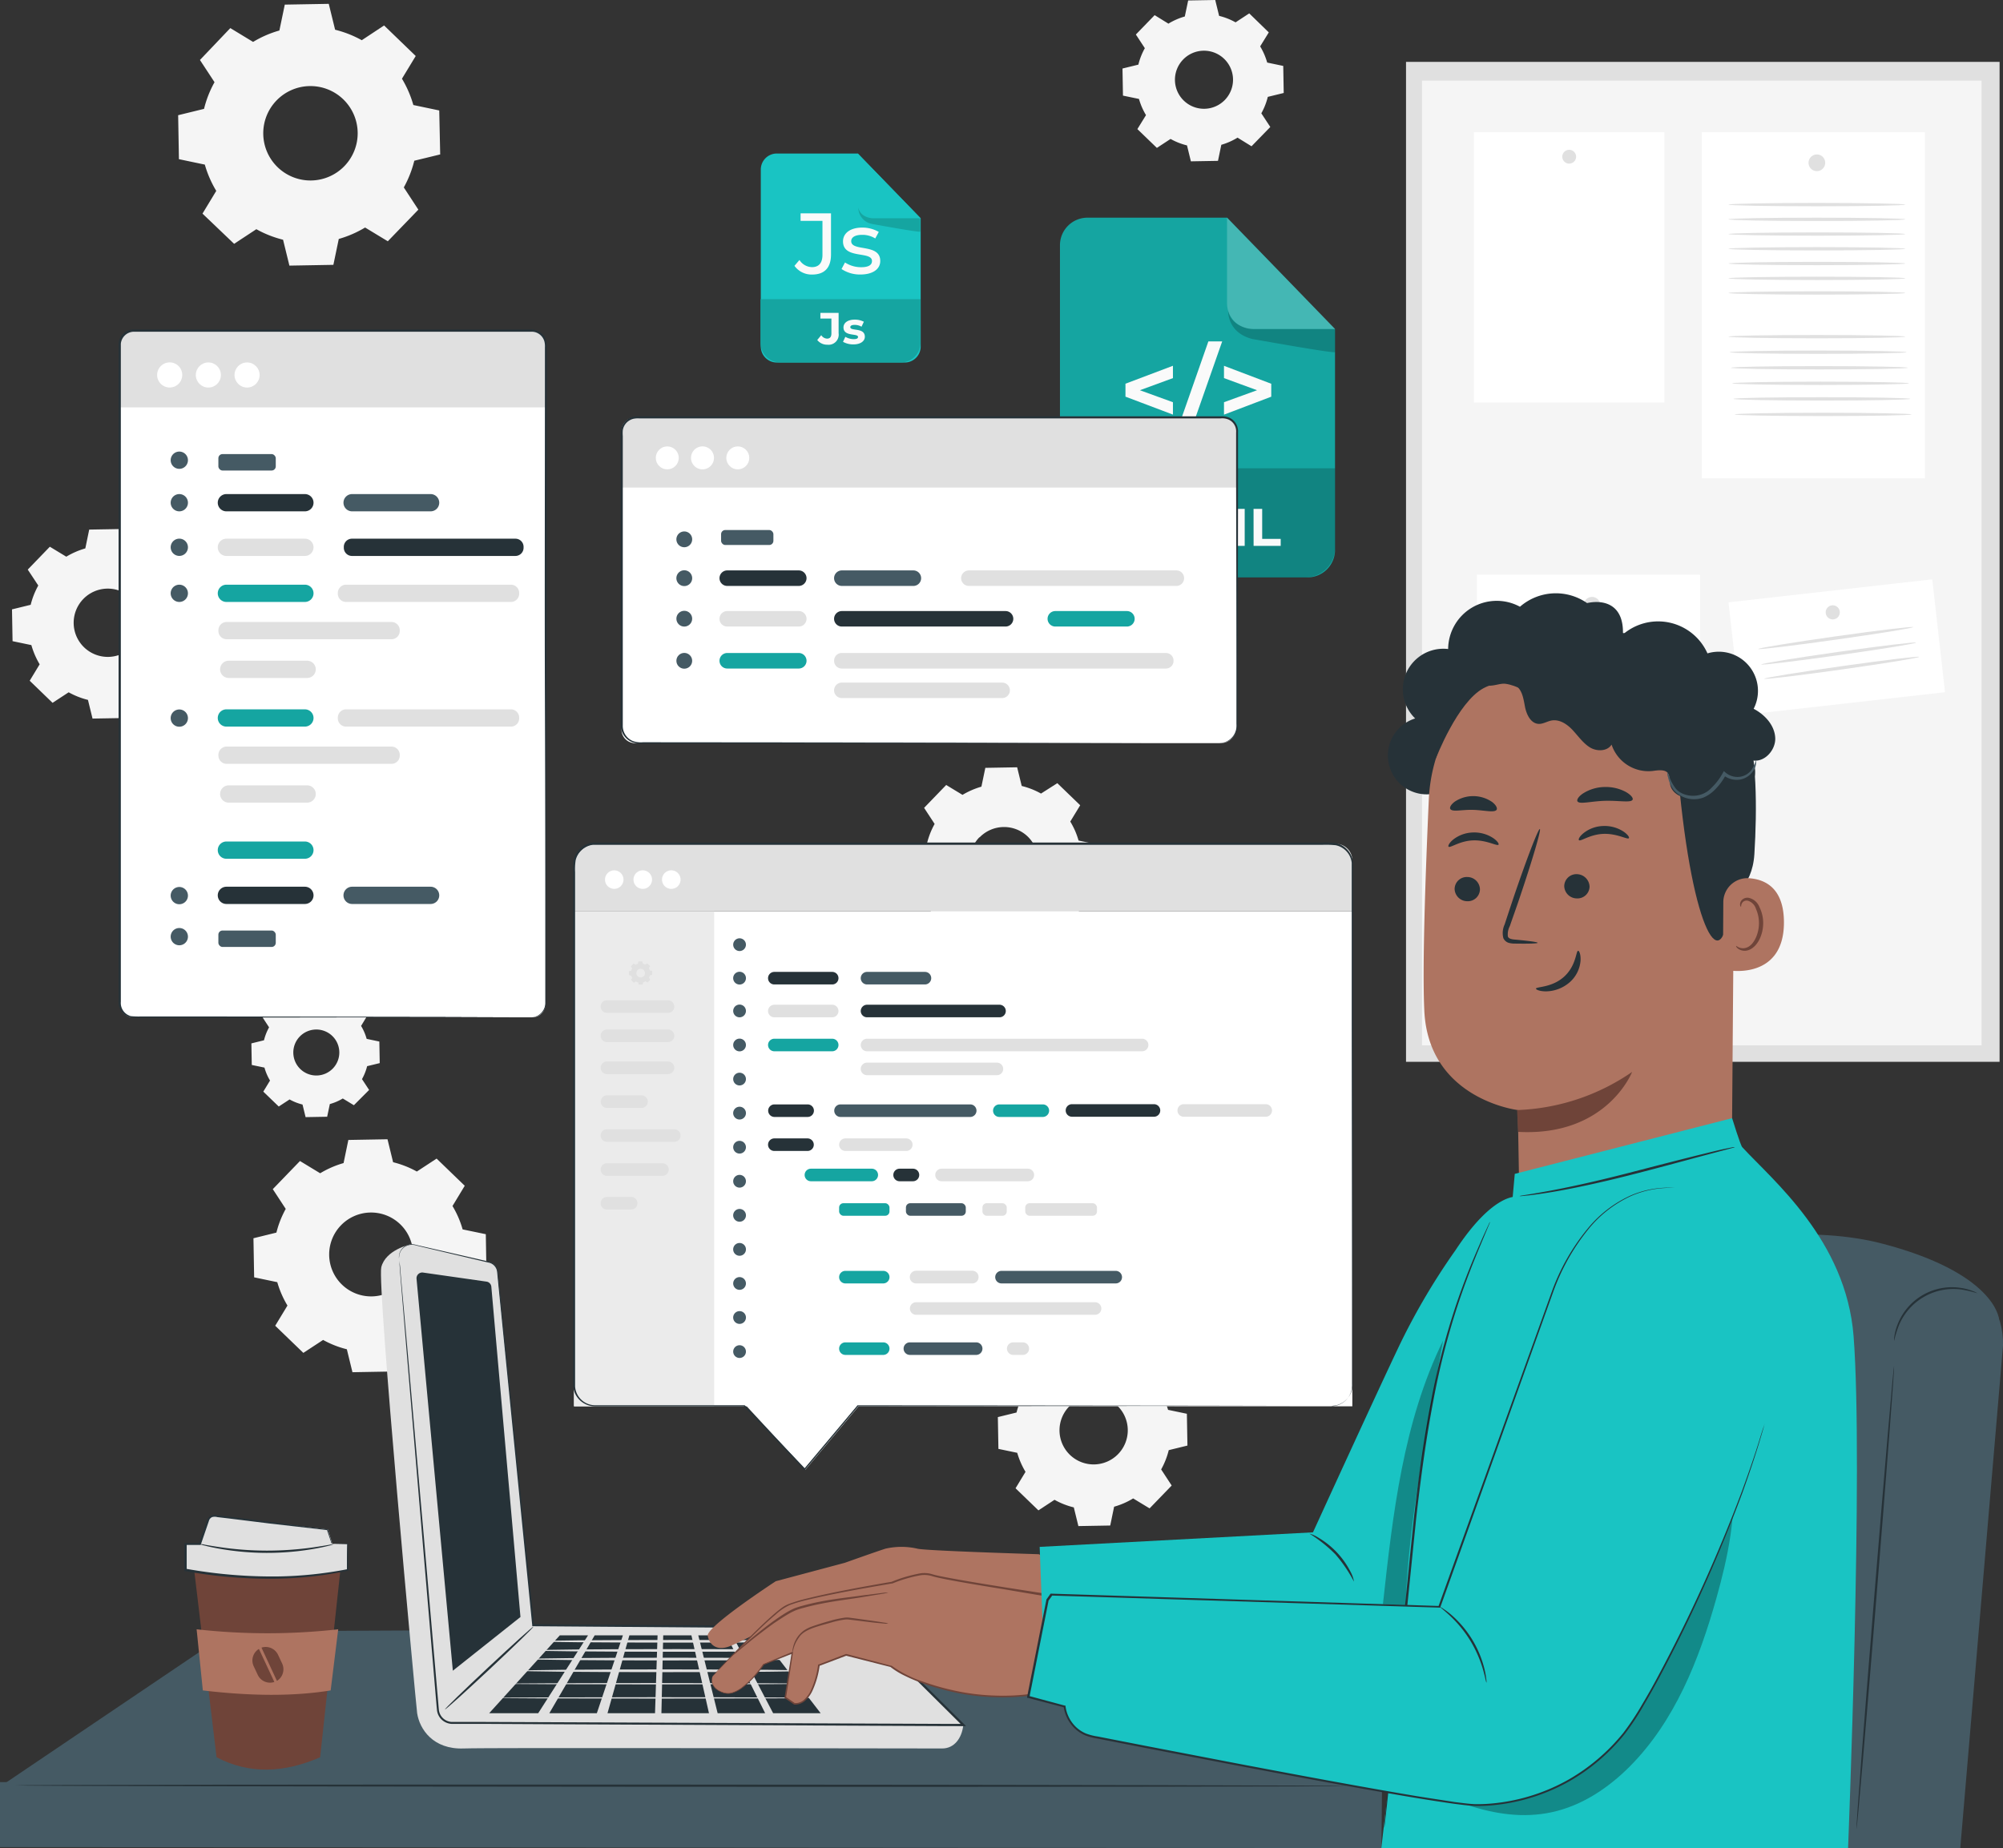 <svg xmlns="http://www.w3.org/2000/svg" viewBox="0 0 464.13 428.32"><rect x="0" y="0" width="464.13" height="428.32" fill="#333333" stroke="none"/><defs><style>.cls-1{fill:#f5f5f5;}.cls-2{fill:#e0e0e0;}.cls-3{fill:#fff;}.cls-4{fill:#19c4c3;}.cls-5{fill:#15a5a1;}.cls-6{fill:#fafafa;}.cls-7{fill:#455a64;}.cls-8{fill:#263238;}.cls-9{opacity:0.2;}.cls-10{fill:#ebebeb;}.cls-11{fill:#6f4439;}.cls-12{fill:#ae7461;}.cls-13{opacity:0.3;}</style></defs><g id="Background_Complete" data-name="Background Complete"><path class="cls-1" d="M15.36,133.51a18.33,18.33,0,0,1,4.41-1.92l.9-4.36,7.38-.13,1.06,4.33a17.78,17.78,0,0,1,4.47,1.76l3.72-2.44,5.31,5.12-2.31,3.81a18.26,18.26,0,0,1,1.92,4.4l4.36.91.13,7.37-4.33,1.07a18.32,18.32,0,0,1-1.76,4.47l2.44,3.72-5.12,5.31-3.81-2.31a17.91,17.91,0,0,1-4.41,1.91l-.9,4.37-7.38.13-1.06-4.33a18.16,18.16,0,0,1-4.47-1.76l-3.73,2.44-5.3-5.12,2.31-3.81A18.33,18.33,0,0,1,7.27,154l-4.36-.91-.13-7.37,4.33-1.06a18.16,18.16,0,0,1,1.76-4.47L6.43,136.5l5.12-5.3,3.81,2.31Zm3.93,9.82a7.91,7.91,0,1,0,11.18-.2A7.9,7.9,0,0,0,19.29,143.33Z" transform="translate(0 -4.49)"/><path class="cls-1" d="M270.79,9.94a15.34,15.34,0,0,1,3.75-1.63l.78-3.71,6.27-.11.9,3.68a15,15,0,0,1,3.81,1.5l3.17-2.08L294,12l-2,3.24a15.34,15.34,0,0,1,1.63,3.75l3.72.78.11,6.27-3.69.9a15,15,0,0,1-1.5,3.81l2.08,3.17L290,38.39l-3.24-2A15.34,15.34,0,0,1,283,38.05l-.77,3.72-6.28.11-.9-3.69a15,15,0,0,1-3.81-1.5l-3.17,2.08-4.52-4.36,2-3.24a15.18,15.18,0,0,1-1.63-3.75l-3.71-.77-.11-6.28,3.68-.9a15,15,0,0,1,1.5-3.81l-2.08-3.17L267.55,8l3.24,2Zm3.35,8.36a6.73,6.73,0,1,0,9.52-.17A6.73,6.73,0,0,0,274.14,18.3Z" transform="translate(0 -4.49)"/><path class="cls-1" d="M58.64,14.21a24.75,24.75,0,0,1,6.1-2.65l1.25-6,10.19-.18,1.47,6a25.15,25.15,0,0,1,6.18,2.43L89,10.39l7.33,7.08-3.19,5.26a25.1,25.1,0,0,1,2.64,6.1l6,1.26L102,40.28l-6,1.46a25.38,25.38,0,0,1-2.43,6.19l3.37,5.15-7.08,7.33L84.6,57.22a25.13,25.13,0,0,1-6.1,2.65l-1.25,6-10.19.18-1.47-6a25,25,0,0,1-6.19-2.44L54.25,61,46.92,54l3.19-5.27a25.23,25.23,0,0,1-2.65-6.09l-6-1.26-.18-10.19,6-1.47a24.68,24.68,0,0,1,2.43-6.18l-3.38-5.15L53.37,11l5.27,3.2Zm5.43,13.57a10.94,10.94,0,1,0,15.47-.27A10.94,10.94,0,0,0,64.07,27.78Z" transform="translate(0 -4.49)"/><path class="cls-1" d="M223,188.73a18.5,18.5,0,0,1,4.41-1.92l.91-4.36,7.37-.13,1.06,4.33a17.63,17.63,0,0,1,4.47,1.76L245,186l5.3,5.12L248,194.9a17.5,17.5,0,0,1,1.92,4.4l4.36.91.13,7.37-4.33,1.07a17.92,17.92,0,0,1-1.76,4.47l2.45,3.72-5.12,5.31-3.81-2.31a18.07,18.07,0,0,1-4.41,1.91l-.91,4.37-7.37.13-1.06-4.33a18.23,18.23,0,0,1-4.48-1.76l-3.72,2.44-5.31-5.12,2.31-3.81a17.91,17.91,0,0,1-1.91-4.41l-4.37-.91-.12-7.37,4.32-1.06a18.16,18.16,0,0,1,1.76-4.47l-2.44-3.73,5.12-5.3,3.81,2.31Zm3.93,9.82a7.91,7.91,0,1,0,11.19-.2A7.91,7.91,0,0,0,227,198.55Z" transform="translate(0 -4.49)"/><path class="cls-1" d="M243.8,320.66a17.91,17.91,0,0,1,4.41-1.91l.9-4.37,7.38-.12,1.06,4.32a18.16,18.16,0,0,1,4.47,1.76l3.73-2.44,5.3,5.12-2.31,3.81a18.5,18.5,0,0,1,1.92,4.41l4.36.91.13,7.37-4.33,1.06a18,18,0,0,1-1.76,4.47l2.44,3.73-5.12,5.3-3.81-2.31a17.57,17.57,0,0,1-4.41,1.92l-.9,4.36-7.38.13-1.06-4.33a17.78,17.78,0,0,1-4.47-1.76l-3.73,2.45-5.3-5.12,2.31-3.81a18.5,18.5,0,0,1-1.92-4.41l-4.36-.91-.13-7.37,4.33-1.06a18.23,18.23,0,0,1,1.76-4.48l-2.44-3.72,5.12-5.31,3.81,2.31Zm3.93,9.82a7.91,7.91,0,1,0,11.18-.19A7.91,7.91,0,0,0,247.73,330.48Z" transform="translate(0 -4.49)"/><path class="cls-1" d="M66.81,238.1a12,12,0,0,1,3-1.29l.61-2.94,5-.09.72,2.92a12.17,12.17,0,0,1,3,1.19l2.51-1.65,3.57,3.45-1.55,2.57a12,12,0,0,1,1.29,3l2.94.62.09,5-2.92.71a12.17,12.17,0,0,1-1.19,3l1.65,2.51L82,260.64l-2.57-1.56a12,12,0,0,1-3,1.29l-.62,2.94-5,.09-.71-2.92a12.14,12.14,0,0,1-3-1.18l-2.51,1.64-3.58-3.45,1.56-2.57a12,12,0,0,1-1.29-3l-2.94-.61-.09-5,2.92-.72a12.14,12.14,0,0,1,1.18-3l-1.64-2.51,3.45-3.57,2.57,1.55Zm2.65,6.62a5.33,5.33,0,1,0,7.54-.13A5.34,5.34,0,0,0,69.46,244.72Z" transform="translate(0 -4.49)"/><path class="cls-1" d="M74.19,276.41a22.23,22.23,0,0,1,5.42-2.36l1.11-5.36,9.07-.16,1.3,5.32a22.47,22.47,0,0,1,5.5,2.16l4.58-3,6.52,6.3L104.85,284a22.2,22.2,0,0,1,2.35,5.42l5.37,1.11.15,9.06-5.32,1.31a21.7,21.7,0,0,1-2.16,5.5l3,4.58L102,317.49l-4.68-2.84A22.37,22.37,0,0,1,91.85,317l-1.12,5.36-9.06.16-1.3-5.32a22.47,22.47,0,0,1-5.5-2.16l-4.58,3-6.52-6.29,2.84-4.68a22.4,22.4,0,0,1-2.36-5.42l-5.36-1.12-.16-9.06,5.32-1.31a22.56,22.56,0,0,1,2.16-5.49l-3-4.58,6.3-6.52,4.68,2.84ZM79,288.48a9.72,9.72,0,1,0,13.75-.24A9.72,9.72,0,0,0,79,288.48Z" transform="translate(0 -4.49)"/><rect class="cls-2" x="325.8" y="14.34" width="137.54" height="231.75"/><rect class="cls-1" x="329.51" y="18.69" width="129.66" height="223.58"/><rect class="cls-3" x="394.33" y="30.64" width="51.7" height="80.22"/><path class="cls-2" d="M422.93,42.22A1.93,1.93,0,1,1,421,40.29,1.92,1.92,0,0,1,422.93,42.22Z" transform="translate(0 -4.49)"/><rect class="cls-3" x="342.23" y="133.19" width="51.7" height="80.22"/><path class="cls-2" d="M370.83,144.77a1.93,1.93,0,1,1-1.93-1.93A1.92,1.92,0,0,1,370.83,144.77Z" transform="translate(0 -4.49)"/><rect class="cls-3" x="341.53" y="30.64" width="44.15" height="62.65"/><path class="cls-2" d="M365.21,40.82a1.6,1.6,0,1,1-1.6-1.61A1.6,1.6,0,0,1,365.21,40.82Z" transform="translate(0 -4.49)"/><rect class="cls-3" x="401.84" y="141.36" width="47.52" height="26.33" transform="translate(-14.64 44.2) rotate(-6.44)"/><circle class="cls-2" cx="424.68" cy="141.92" r="1.64"/><path class="cls-2" d="M387,156c0,.21-8.12.38-18.13.38s-18.13-.17-18.13-.38,8.12-.39,18.13-.39S387,155.77,387,156Z" transform="translate(0 -4.49)"/><path class="cls-2" d="M387,161.72c0,.21-8.12.38-18.13.38s-18.13-.17-18.13-.38,8.12-.39,18.13-.39S387,161.51,387,161.72Z" transform="translate(0 -4.49)"/><path class="cls-2" d="M387,167.46c0,.21-8.12.38-18.13.38s-18.13-.17-18.13-.38,8.12-.39,18.13-.39S387,167.24,387,167.46Z" transform="translate(0 -4.49)"/><path class="cls-2" d="M387,173.2c0,.21-8.12.38-18.13.38s-18.13-.17-18.13-.38,8.12-.39,18.13-.39S387,173,387,173.2Z" transform="translate(0 -4.49)"/><path class="cls-2" d="M387,178.94c0,.21-8.12.38-18.13.38s-18.13-.17-18.13-.38,8.12-.39,18.13-.39S387,178.72,387,178.94Z" transform="translate(0 -4.49)"/><path class="cls-2" d="M387,184.68c0,.21-8.12.38-18.13.38s-18.13-.17-18.13-.38,8.12-.39,18.13-.39S387,184.46,387,184.68Z" transform="translate(0 -4.49)"/><path class="cls-2" d="M387,190.42c0,.21-8.12.38-18.13.38s-18.13-.17-18.13-.38,8.12-.39,18.13-.39S387,190.2,387,190.42Z" transform="translate(0 -4.49)"/><path class="cls-2" d="M443.31,149.83c0,.21-8,1.52-17.9,2.91s-18,2.37-18,2.16,8-1.52,17.9-2.92S443.28,149.62,443.31,149.83Z" transform="translate(0 -4.49)"/><path class="cls-2" d="M444,153.42c0,.21-8,1.52-17.9,2.91s-18,2.37-18,2.16,8-1.52,17.9-2.92S444,153.21,444,153.42Z" transform="translate(0 -4.49)"/><path class="cls-2" d="M444.69,156.73c0,.22-8,1.52-17.9,2.92s-18,2.36-18,2.15,8-1.51,17.9-2.91S444.66,156.52,444.69,156.73Z" transform="translate(0 -4.49)"/><path class="cls-2" d="M441.49,51.91c0,.21-9.17.39-20.48.39s-20.49-.18-20.49-.39,9.17-.39,20.49-.39S441.49,51.7,441.49,51.91Z" transform="translate(0 -4.49)"/><path class="cls-2" d="M441.49,55.32c0,.22-9.17.39-20.48.39s-20.49-.17-20.49-.39,9.17-.38,20.49-.38S441.49,55.11,441.49,55.32Z" transform="translate(0 -4.49)"/><path class="cls-2" d="M441.49,58.74c0,.21-9.17.38-20.48.38s-20.49-.17-20.49-.38,9.17-.39,20.49-.39S441.49,58.52,441.49,58.74Z" transform="translate(0 -4.49)"/><path class="cls-2" d="M441.49,62.15c0,.21-9.17.38-20.48.38s-20.49-.17-20.49-.38,9.17-.39,20.49-.39S441.49,61.94,441.49,62.15Z" transform="translate(0 -4.49)"/><path class="cls-2" d="M441.49,65.56c0,.21-9.17.39-20.48.39s-20.49-.18-20.49-.39,9.17-.38,20.49-.38S441.49,65.35,441.49,65.56Z" transform="translate(0 -4.49)"/><path class="cls-2" d="M441.49,69c0,.22-9.17.39-20.48.39s-20.49-.17-20.49-.39,9.17-.38,20.49-.38S441.49,68.76,441.49,69Z" transform="translate(0 -4.49)"/><path class="cls-2" d="M441.49,72.39c0,.21-9.17.38-20.48.38s-20.49-.17-20.49-.38S409.69,72,421,72,441.49,72.17,441.49,72.39Z" transform="translate(0 -4.49)"/><path class="cls-2" d="M441.49,82.51c0,.22-9.17.39-20.48.39s-20.49-.17-20.49-.39,9.17-.38,20.49-.38S441.49,82.3,441.49,82.51Z" transform="translate(0 -4.49)"/><path class="cls-2" d="M441.78,86.12c0,.21-9.17.38-20.49.38s-20.48-.17-20.48-.38,9.17-.39,20.48-.39S441.78,85.91,441.78,86.12Z" transform="translate(0 -4.49)"/><path class="cls-2" d="M442.07,89.72c0,.22-9.18.39-20.49.39s-20.48-.17-20.48-.39,9.17-.38,20.48-.38S442.07,89.51,442.07,89.72Z" transform="translate(0 -4.49)"/><path class="cls-2" d="M442.35,93.33c0,.21-9.17.38-20.48.38s-20.48-.17-20.48-.38,9.17-.39,20.48-.39S442.35,93.12,442.35,93.33Z" transform="translate(0 -4.49)"/><path class="cls-2" d="M442.64,96.93c0,.22-9.17.39-20.48.39s-20.49-.17-20.49-.39,9.17-.38,20.49-.38S442.64,96.72,442.64,96.93Z" transform="translate(0 -4.49)"/><path class="cls-2" d="M442.93,100.54c0,.21-9.17.38-20.48.38s-20.49-.17-20.49-.38,9.17-.39,20.49-.39S442.93,100.33,442.93,100.54Z" transform="translate(0 -4.49)"/><path class="cls-4" d="M209.58,88.51H180a3.71,3.71,0,0,1-3.71-3.71v-41A3.71,3.71,0,0,1,180,40.07h18.79l14.55,15V84.8A3.71,3.71,0,0,1,209.58,88.51Z" transform="translate(0 -4.49)"/><path class="cls-5" d="M176.24,69.33h37.05a0,0,0,0,1,0,0V79.49A4.53,4.53,0,0,1,208.76,84h-28a4.53,4.53,0,0,1-4.53-4.53V69.33A0,0,0,0,1,176.24,69.33Z"/><path class="cls-6" d="M189.37,83.29l.93-1.12a1.66,1.66,0,0,0,1.35.8c.67,0,1-.4,1-1.2V78.32h-2.55V77h4.22v4.71a2.34,2.34,0,0,1-2.61,2.67A2.9,2.9,0,0,1,189.37,83.29Z" transform="translate(0 -4.49)"/><path class="cls-6" d="M195.34,83.71l.54-1.16a3.85,3.85,0,0,0,1.94.54c.75,0,1-.2,1-.51,0-.91-3.37,0-3.37-2.21,0-1.06,1-1.8,2.58-1.8a4.48,4.48,0,0,1,2.14.49l-.54,1.15a3.09,3.09,0,0,0-1.6-.42c-.73,0-1,.23-1,.52,0,1,3.37,0,3.37,2.23,0,1-1,1.77-2.63,1.77A4.84,4.84,0,0,1,195.34,83.71Z" transform="translate(0 -4.49)"/><path class="cls-6" d="M184.09,66.1l1.16-1.36a3.49,3.49,0,0,0,2.92,1.66c1.59,0,2.41-1,2.41-2.85V55.68h-5.07V53.94h7.05v9.51c0,3.13-1.52,4.67-4.39,4.67A4.88,4.88,0,0,1,184.09,66.1Z" transform="translate(0 -4.49)"/><path class="cls-6" d="M195,66.84l.8-1.52a6.81,6.81,0,0,0,3.72,1.1c1.79,0,2.53-.54,2.53-1.44,0-2.39-6.71-.32-6.71-4.55,0-1.9,1.7-3.19,4.42-3.19a7.62,7.62,0,0,1,3.87,1l-.82,1.52a5.55,5.55,0,0,0-3.07-.84c-1.68,0-2.5.62-2.5,1.46,0,2.5,6.73.46,6.73,4.59,0,1.92-1.76,3.14-4.59,3.14A7.65,7.65,0,0,1,195,66.84Z" transform="translate(0 -4.49)"/><path class="cls-4" d="M198.74,40.07V51.62a3.45,3.45,0,0,0,3.45,3.45h11.1Z" transform="translate(0 -4.49)"/><path class="cls-5" d="M198.89,52.63a3.84,3.84,0,0,0,3,3.72l.37.08c1.45.26,11,2,11,1.74v-3.1h-11.1S199.42,55,198.89,52.63Z" transform="translate(0 -4.49)"/></g><g id="Table"><polygon class="cls-7" points="0.53 413.72 53.31 378.08 309.06 376.85 320.76 414.25 0.53 413.72"/><polygon class="cls-7" points="320.1 428.32 0 428.09 0 413.02 320.24 414.02 320.1 428.32"/><path class="cls-8" d="M312.24,418.42c0,.15-69.12.23-154.36.19S3.5,418.42,3.5,418.28s69.1-.23,154.38-.19S312.24,418.28,312.24,418.42Z" transform="translate(0 -4.49)"/></g><g id="Files"><path class="cls-5" d="M303,138.31H252a6.39,6.39,0,0,1-6.39-6.38V61.32A6.38,6.38,0,0,1,252,54.94h32.35l25,25.81v51.18A6.38,6.38,0,0,1,303,138.31Z" transform="translate(0 -4.49)"/><g class="cls-9"><path d="M245.59,108.53h63.78a0,0,0,0,1,0,0v18.4a6.9,6.9,0,0,1-6.9,6.9h-50a6.9,6.9,0,0,1-6.9-6.9v-18.4A0,0,0,0,1,245.59,108.53Z"/></g><g class="cls-9"><path class="cls-3" d="M284.33,54.94V74.81a5.93,5.93,0,0,0,5.94,5.93h19.1Z" transform="translate(0 -4.49)"/></g><g class="cls-9"><path d="M284.59,76.55s-.25,4.82,5.24,6.41a6.21,6.21,0,0,0,.62.14c2.5.44,18.92,3.37,18.92,3V80.75h-19.1S285.5,80.58,284.59,76.55Z" transform="translate(0 -4.49)"/></g><path class="cls-6" d="M271.79,92.12l-7.66,2.81,7.66,2.78v2.87l-11-4.16v-3l11-4.16Z" transform="translate(0 -4.49)"/><path class="cls-6" d="M280,83.62h3.2l-7.59,21.65h-3.19Z" transform="translate(0 -4.49)"/><path class="cls-6" d="M294.57,93.43v3l-10.95,4.16V97.71l7.66-2.78-7.66-2.81V89.27Z" transform="translate(0 -4.49)"/><path class="cls-6" d="M269.18,122.43V131h-2v-3.52h-3.89V131h-2v-8.57h2v3.38h3.89v-3.38Z" transform="translate(0 -4.49)"/><path class="cls-6" d="M273,124h-2.74v-1.61h7.47V124H275v7h-2Z" transform="translate(0 -4.49)"/><path class="cls-6" d="M286.58,131v-5.14l-2.52,4.23h-.9L280.64,126v5h-1.86v-8.57h1.64l3.21,5.32,3.16-5.32h1.63l0,8.57Z" transform="translate(0 -4.49)"/><path class="cls-6" d="M290.47,122.43h2v6.95h4.29V131h-6.28Z" transform="translate(0 -4.49)"/></g><g id="Windows"><rect class="cls-3" x="27.68" y="76.63" width="98.74" height="159.15" rx="3.06"/><path class="cls-2" d="M31.29,76.63h91.66a3.47,3.47,0,0,1,3.47,3.47V94.41a0,0,0,0,1,0,0H27.68a0,0,0,0,1,0,0V80.23A3.61,3.61,0,0,1,31.29,76.63Z"/><path class="cls-8" d="M123.11,240.26a3.67,3.67,0,0,0,1.27-.28,3.38,3.38,0,0,0,1.26-1,3.23,3.23,0,0,0,.72-2.05c0-3.41,0-8.41,0-14.86,0-12.92,0-31.59-.09-54.66s0-50.55,0-81.06V85a4.63,4.63,0,0,0-.12-1.36,3.08,3.08,0,0,0-1.69-2,2.93,2.93,0,0,0-1.31-.27H31A3.07,3.07,0,0,0,28,84.18c0,.5,0,1.08,0,1.62v44.82c0,16.61,0,32.62,0,47.88s0,29.76,0,43.33q0,5.08,0,10v4.86A3.15,3.15,0,0,0,30.35,240a19.17,19.17,0,0,0,2.3.07H48.41l54.66.08,14.86.05,3.86,0,1.32,0-1.32,0-3.86,0-14.86.05-54.66.08H32.65a16.14,16.14,0,0,1-2.39-.07,3.46,3.46,0,0,1-2.07-1.33,3.56,3.56,0,0,1-.71-2.37c0-1.61,0-3.23,0-4.86v-10c0-13.57,0-28.07,0-43.33s0-31.27,0-47.88q0-12.45,0-25.33V85.8c0-.56,0-1.08,0-1.67A3.65,3.65,0,0,1,28,82.47a3.6,3.6,0,0,1,3-1.62h92.05a3.59,3.59,0,0,1,1.51.32,3.55,3.55,0,0,1,2,2.27,5.15,5.15,0,0,1,.14,1.49v1.44c0,30.51,0,58-.06,81.06s-.06,41.74-.08,54.66c0,6.45,0,11.46,0,14.86a3.31,3.31,0,0,1-3,3.29A2.73,2.73,0,0,1,123.11,240.26Z" transform="translate(0 -4.49)"/><path class="cls-3" d="M42.23,91.39a2.91,2.91,0,1,1-2.91-2.91A2.91,2.91,0,0,1,42.23,91.39Z" transform="translate(0 -4.49)"/><circle class="cls-3" cx="48.28" cy="86.91" r="2.91"/><circle class="cls-3" cx="57.25" cy="86.91" r="2.91"/><path class="cls-8" d="M70.65,123H52.46a2,2,0,0,1-2-2h0a2,2,0,0,1,2-2H70.65a2,2,0,0,1,2,2h0A2,2,0,0,1,70.65,123Z" transform="translate(0 -4.49)"/><path class="cls-2" d="M70.65,133.34H52.46a2,2,0,0,1-2-2h0a2,2,0,0,1,2-2H70.65a2,2,0,0,1,2,2h0A2,2,0,0,1,70.65,133.34Z" transform="translate(0 -4.49)"/><path class="cls-2" d="M71.17,161.62H53a2,2,0,0,1-2-2h0a2,2,0,0,1,2-2H71.17a2,2,0,0,1,2,2h0A2,2,0,0,1,71.17,161.62Z" transform="translate(0 -4.49)"/><path class="cls-5" d="M70.65,144H52.46a2,2,0,0,1-2-2h0a2,2,0,0,1,2-2H70.65a2,2,0,0,1,2,2h0A2,2,0,0,1,70.65,144Z" transform="translate(0 -4.49)"/><path class="cls-5" d="M70.65,203.52H52.46a2,2,0,0,1-2-2h0a2,2,0,0,1,2-2H70.65a2,2,0,0,1,2,2h0A2,2,0,0,1,70.65,203.52Z" transform="translate(0 -4.49)"/><path class="cls-7" d="M99.78,123H81.59a2,2,0,0,1-2-2h0a2,2,0,0,1,2-2H99.78a2,2,0,0,1,2,2h0A2,2,0,0,1,99.78,123Z" transform="translate(0 -4.49)"/><path class="cls-8" d="M119.47,133.34h-38a1.9,1.9,0,0,1-1.8-2h0a1.89,1.89,0,0,1,1.8-2h38.05a1.89,1.89,0,0,1,1.8,2h0A1.9,1.9,0,0,1,119.47,133.34Z" transform="translate(0 -4.49)"/><path class="cls-2" d="M118.44,144H80.14a1.91,1.91,0,0,1-1.86-2h0a1.92,1.92,0,0,1,1.86-2h38.3a1.92,1.92,0,0,1,1.86,2h0A1.91,1.91,0,0,1,118.44,144Z" transform="translate(0 -4.49)"/><path class="cls-2" d="M90.77,152.64H52.47a1.91,1.91,0,0,1-1.86-2h0a1.92,1.92,0,0,1,1.86-2h38.3a1.92,1.92,0,0,1,1.86,2h0A1.91,1.91,0,0,1,90.77,152.64Z" transform="translate(0 -4.49)"/><path class="cls-7" d="M43.55,121a2,2,0,1,1-2-2A2,2,0,0,1,43.55,121Z" transform="translate(0 -4.49)"/><path class="cls-7" d="M43.55,111.15a2,2,0,1,1-2-2A2,2,0,0,1,43.55,111.15Z" transform="translate(0 -4.49)"/><path class="cls-7" d="M43.55,131.33a2,2,0,1,1-2-2A2,2,0,0,1,43.55,131.33Z" transform="translate(0 -4.49)"/><path class="cls-7" d="M43.55,142a2,2,0,1,1-2-2A2,2,0,0,1,43.55,142Z" transform="translate(0 -4.49)"/><path class="cls-2" d="M71.17,190.51H53a2,2,0,0,1-2-2h0a2,2,0,0,1,2-2H71.17a2,2,0,0,1,2,2h0A2,2,0,0,1,71.17,190.51Z" transform="translate(0 -4.49)"/><path class="cls-5" d="M70.65,172.89H52.46a2,2,0,0,1-2-2h0a2,2,0,0,1,2-2H70.65a2,2,0,0,1,2,2h0A2,2,0,0,1,70.65,172.89Z" transform="translate(0 -4.49)"/><path class="cls-2" d="M118.44,172.89H80.14a1.91,1.91,0,0,1-1.86-2h0a1.92,1.92,0,0,1,1.86-2h38.3a1.92,1.92,0,0,1,1.86,2h0A1.91,1.91,0,0,1,118.44,172.89Z" transform="translate(0 -4.49)"/><path class="cls-2" d="M90.77,181.52H52.47a1.91,1.91,0,0,1-1.86-2h0a1.92,1.92,0,0,1,1.86-2h38.3a1.92,1.92,0,0,1,1.86,2h0A1.91,1.91,0,0,1,90.77,181.52Z" transform="translate(0 -4.49)"/><path class="cls-7" d="M43.55,170.92a2,2,0,1,1-2-2A2,2,0,0,1,43.55,170.92Z" transform="translate(0 -4.49)"/><rect class="cls-7" x="50.6" y="105.24" width="13.3" height="3.81" rx="0.96"/><path class="cls-8" d="M70.65,214H52.46a2,2,0,0,1-2-2h0a2,2,0,0,1,2-2H70.65a2,2,0,0,1,2,2h0A2,2,0,0,1,70.65,214Z" transform="translate(0 -4.49)"/><path class="cls-7" d="M99.78,214H81.59a2,2,0,0,1-2-2h0a2,2,0,0,1,2-2H99.78a2,2,0,0,1,2,2h0A2,2,0,0,1,99.78,214Z" transform="translate(0 -4.49)"/><path class="cls-7" d="M43.55,212.06a2,2,0,1,1-2-2A2,2,0,0,1,43.55,212.06Z" transform="translate(0 -4.49)"/><path class="cls-7" d="M43.55,221.57a2,2,0,1,1-2-2A2,2,0,0,1,43.55,221.57Z" transform="translate(0 -4.49)"/><rect class="cls-7" x="50.6" y="215.66" width="13.3" height="3.81" rx="0.96"/><rect class="cls-3" x="133.01" y="211.21" width="180.35" height="114.72"/><rect class="cls-10" x="133.01" y="211.21" width="32.48" height="114.72"/><path class="cls-2" d="M147.29,228.08a2.14,2.14,0,0,1,.54-.23l.11-.54.9,0,.13.54a1.84,1.84,0,0,1,.55.21l.46-.3.65.63-.28.47a2.14,2.14,0,0,1,.23.54l.54.11v.9l-.53.13a2.16,2.16,0,0,1-.21.55l.3.46-.63.65-.47-.28a2.14,2.14,0,0,1-.54.23l-.11.54H148l-.13-.53a2.31,2.31,0,0,1-.55-.21l-.45.3-.65-.63.28-.47a2.14,2.14,0,0,1-.23-.54l-.54-.11,0-.91.54-.13a2,2,0,0,1,.21-.55l-.3-.45.63-.65.47.28Zm.48,1.21a1,1,0,1,0,1.37,0A1,1,0,0,0,147.77,229.29Z" transform="translate(0 -4.49)"/><path class="cls-2" d="M154.79,253.42H140.63a1.45,1.45,0,0,1-1.45-1.45h0a1.46,1.46,0,0,1,1.45-1.46h14.16a1.47,1.47,0,0,1,1.46,1.46h0A1.46,1.46,0,0,1,154.79,253.42Z" transform="translate(0 -4.49)"/><path class="cls-2" d="M154.79,246H140.63a1.45,1.45,0,0,1-1.45-1.45h0a1.45,1.45,0,0,1,1.45-1.46h14.16a1.46,1.46,0,0,1,1.46,1.46h0A1.46,1.46,0,0,1,154.79,246Z" transform="translate(0 -4.49)"/><path class="cls-2" d="M154.79,239.23H140.63a1.45,1.45,0,0,1-1.45-1.46h0a1.45,1.45,0,0,1,1.45-1.45h14.16a1.46,1.46,0,0,1,1.46,1.45h0A1.46,1.46,0,0,1,154.79,239.23Z" transform="translate(0 -4.49)"/><path class="cls-8" d="M192.84,232.65H179.42a1.45,1.45,0,0,1-1.45-1.46h0a1.45,1.45,0,0,1,1.45-1.45h13.42a1.45,1.45,0,0,1,1.45,1.45h0A1.45,1.45,0,0,1,192.84,232.65Z" transform="translate(0 -4.49)"/><path class="cls-2" d="M192.84,240.26H179.42a1.45,1.45,0,0,1-1.45-1.45h0a1.46,1.46,0,0,1,1.45-1.46h13.42a1.46,1.46,0,0,1,1.45,1.46h0A1.45,1.45,0,0,1,192.84,240.26Z" transform="translate(0 -4.49)"/><path class="cls-5" d="M192.84,248.14H179.42a1.46,1.46,0,0,1-1.45-1.46h0a1.45,1.45,0,0,1,1.45-1.45h13.42a1.45,1.45,0,0,1,1.45,1.45h0A1.46,1.46,0,0,1,192.84,248.14Z" transform="translate(0 -4.49)"/><path class="cls-8" d="M187.11,263.36h-7.69A1.46,1.46,0,0,1,178,261.9h0a1.45,1.45,0,0,1,1.45-1.45h7.69a1.45,1.45,0,0,1,1.46,1.45h0A1.46,1.46,0,0,1,187.11,263.36Z" transform="translate(0 -4.49)"/><path class="cls-8" d="M187.11,271.24h-7.69a1.45,1.45,0,0,1-1.45-1.45h0a1.46,1.46,0,0,1,1.45-1.46h7.69a1.46,1.46,0,0,1,1.46,1.46h0A1.45,1.45,0,0,1,187.11,271.24Z" transform="translate(0 -4.49)"/><path class="cls-2" d="M210,271.24h-14.1a1.46,1.46,0,0,1-1.46-1.45h0a1.47,1.47,0,0,1,1.46-1.46H210a1.47,1.47,0,0,1,1.46,1.46h0A1.46,1.46,0,0,1,210,271.24Z" transform="translate(0 -4.49)"/><path class="cls-5" d="M202,278.26h-14.1a1.45,1.45,0,0,1-1.45-1.46h0a1.45,1.45,0,0,1,1.45-1.45H202a1.45,1.45,0,0,1,1.46,1.45h0A1.46,1.46,0,0,1,202,278.26Z" transform="translate(0 -4.49)"/><rect class="cls-5" x="194.44" y="278.86" width="11.67" height="2.91" rx="0.99"/><path class="cls-5" d="M204.66,301.94h-8.77a1.45,1.45,0,0,1-1.45-1.45h0a1.45,1.45,0,0,1,1.45-1.46h8.77a1.45,1.45,0,0,1,1.45,1.46h0A1.45,1.45,0,0,1,204.66,301.94Z" transform="translate(0 -4.49)"/><path class="cls-5" d="M204.66,318.51h-8.77a1.45,1.45,0,0,1-1.45-1.46h0a1.45,1.45,0,0,1,1.45-1.45h8.77a1.45,1.45,0,0,1,1.45,1.45h0A1.45,1.45,0,0,1,204.66,318.51Z" transform="translate(0 -4.49)"/><path class="cls-7" d="M226.2,318.51H210.84a1.46,1.46,0,0,1-1.46-1.46h0a1.45,1.45,0,0,1,1.46-1.45H226.2a1.45,1.45,0,0,1,1.45,1.45h0A1.45,1.45,0,0,1,226.2,318.51Z" transform="translate(0 -4.49)"/><path class="cls-2" d="M237,318.51h-2.21a1.46,1.46,0,0,1-1.46-1.46h0a1.45,1.45,0,0,1,1.46-1.45H237a1.46,1.46,0,0,1,1.46,1.45h0A1.46,1.46,0,0,1,237,318.51Z" transform="translate(0 -4.49)"/><path class="cls-2" d="M225.28,301.94h-13a1.45,1.45,0,0,1-1.46-1.45h0A1.46,1.46,0,0,1,212.3,299h13a1.45,1.45,0,0,1,1.45,1.46h0A1.45,1.45,0,0,1,225.28,301.94Z" transform="translate(0 -4.49)"/><path class="cls-2" d="M253.74,309.21H212.3a1.45,1.45,0,0,1-1.46-1.45h0a1.46,1.46,0,0,1,1.46-1.46h41.44a1.46,1.46,0,0,1,1.46,1.46h0A1.45,1.45,0,0,1,253.74,309.21Z" transform="translate(0 -4.49)"/><path class="cls-7" d="M258.53,301.94H232.07a1.46,1.46,0,0,1-1.46-1.45h0a1.46,1.46,0,0,1,1.46-1.46h26.46a1.46,1.46,0,0,1,1.46,1.46h0A1.45,1.45,0,0,1,258.53,301.94Z" transform="translate(0 -4.49)"/><rect class="cls-7" x="209.92" y="278.86" width="13.87" height="2.91" rx="0.99"/><rect class="cls-2" x="227.65" y="278.86" width="5.63" height="2.91" rx="0.99"/><rect class="cls-2" x="237.57" y="278.86" width="16.62" height="2.91" rx="0.99"/><path class="cls-8" d="M211.55,278.26H208.4A1.45,1.45,0,0,1,207,276.8h0a1.45,1.45,0,0,1,1.45-1.45h3.15A1.45,1.45,0,0,1,213,276.8h0A1.45,1.45,0,0,1,211.55,278.26Z" transform="translate(0 -4.49)"/><path class="cls-2" d="M238.17,278.26h-20a1.45,1.45,0,0,1-1.45-1.46h0a1.45,1.45,0,0,1,1.45-1.45h20a1.45,1.45,0,0,1,1.45,1.45h0A1.45,1.45,0,0,1,238.17,278.26Z" transform="translate(0 -4.49)"/><path class="cls-7" d="M214.32,232.65H200.91a1.46,1.46,0,0,1-1.46-1.46h0a1.46,1.46,0,0,1,1.46-1.45h13.41a1.45,1.45,0,0,1,1.46,1.45h0A1.46,1.46,0,0,1,214.32,232.65Z" transform="translate(0 -4.49)"/><path class="cls-8" d="M231.6,240.26H200.91a1.46,1.46,0,0,1-1.46-1.45h0a1.47,1.47,0,0,1,1.46-1.46H231.6a1.46,1.46,0,0,1,1.46,1.46h0A1.45,1.45,0,0,1,231.6,240.26Z" transform="translate(0 -4.49)"/><path class="cls-2" d="M264.65,248.14H200.91a1.47,1.47,0,0,1-1.46-1.46h0a1.46,1.46,0,0,1,1.46-1.45h63.74a1.45,1.45,0,0,1,1.45,1.45h0A1.46,1.46,0,0,1,264.65,248.14Z" transform="translate(0 -4.49)"/><path class="cls-2" d="M231,253.68H200.91a1.46,1.46,0,0,1-1.46-1.45h0a1.46,1.46,0,0,1,1.46-1.46H231a1.46,1.46,0,0,1,1.46,1.46h0A1.45,1.45,0,0,1,231,253.68Z" transform="translate(0 -4.49)"/><path class="cls-7" d="M224.82,263.36H194.76a1.46,1.46,0,0,1-1.45-1.46h0a1.45,1.45,0,0,1,1.45-1.45h30.06a1.45,1.45,0,0,1,1.45,1.45h0A1.46,1.46,0,0,1,224.82,263.36Z" transform="translate(0 -4.49)"/><path class="cls-5" d="M241.64,263.36H231.57a1.46,1.46,0,0,1-1.46-1.46h0a1.45,1.45,0,0,1,1.46-1.45h10.07a1.46,1.46,0,0,1,1.46,1.45h0A1.47,1.47,0,0,1,241.64,263.36Z" transform="translate(0 -4.49)"/><path class="cls-8" d="M267.4,263.31h-19a1.46,1.46,0,0,1-1.46-1.46h0a1.45,1.45,0,0,1,1.46-1.45h19a1.45,1.45,0,0,1,1.45,1.45h0A1.45,1.45,0,0,1,267.4,263.31Z" transform="translate(0 -4.49)"/><path class="cls-2" d="M293.29,263.31h-19a1.45,1.45,0,0,1-1.45-1.46h0a1.45,1.45,0,0,1,1.45-1.45h19a1.46,1.46,0,0,1,1.46,1.45h0A1.46,1.46,0,0,1,293.29,263.31Z" transform="translate(0 -4.49)"/><path class="cls-2" d="M148.66,261.27h-8a1.45,1.45,0,0,1-1.45-1.45h0a1.45,1.45,0,0,1,1.45-1.46h8a1.45,1.45,0,0,1,1.45,1.46h0A1.45,1.45,0,0,1,148.66,261.27Z" transform="translate(0 -4.49)"/><path class="cls-2" d="M146.26,284.81h-5.63a1.45,1.45,0,0,1-1.45-1.45h0a1.45,1.45,0,0,1,1.45-1.46h5.63a1.45,1.45,0,0,1,1.45,1.46h0A1.45,1.45,0,0,1,146.26,284.81Z" transform="translate(0 -4.49)"/><path class="cls-2" d="M156.25,269.12H140.63a1.45,1.45,0,0,1-1.45-1.46h0a1.45,1.45,0,0,1,1.45-1.45h15.62a1.45,1.45,0,0,1,1.45,1.45h0A1.45,1.45,0,0,1,156.25,269.12Z" transform="translate(0 -4.49)"/><path class="cls-2" d="M153.51,277H140.63a1.46,1.46,0,0,1-1.45-1.46h0a1.45,1.45,0,0,1,1.45-1.45h12.88a1.45,1.45,0,0,1,1.45,1.45h0A1.46,1.46,0,0,1,153.51,277Z" transform="translate(0 -4.49)"/><path class="cls-7" d="M172.85,231.19a1.48,1.48,0,1,1-1.48-1.48A1.48,1.48,0,0,1,172.85,231.19Z" transform="translate(0 -4.49)"/><circle class="cls-7" cx="171.37" cy="218.94" r="1.48"/><circle class="cls-7" cx="171.37" cy="234.3" r="1.48"/><circle class="cls-7" cx="171.37" cy="242.19" r="1.48"/><circle class="cls-7" cx="171.37" cy="250.09" r="1.48"/><path class="cls-7" d="M172.85,262.47a1.48,1.48,0,1,1-1.48-1.48A1.48,1.48,0,0,1,172.85,262.47Z" transform="translate(0 -4.49)"/><circle class="cls-7" cx="171.37" cy="265.88" r="1.48"/><circle class="cls-7" cx="171.37" cy="273.77" r="1.48"/><path class="cls-7" d="M172.85,286.15a1.48,1.48,0,1,1-1.48-1.47A1.48,1.48,0,0,1,172.85,286.15Z" transform="translate(0 -4.49)"/><path class="cls-7" d="M172.85,294.05a1.48,1.48,0,1,1-1.48-1.48A1.48,1.48,0,0,1,172.85,294.05Z" transform="translate(0 -4.49)"/><circle class="cls-7" cx="171.37" cy="297.46" r="1.48"/><path class="cls-7" d="M172.85,309.84a1.48,1.48,0,1,1-1.48-1.48A1.48,1.48,0,0,1,172.85,309.84Z" transform="translate(0 -4.49)"/><circle class="cls-7" cx="171.37" cy="313.25" r="1.48"/><path class="cls-2" d="M138.41,195.57H309.53a3.83,3.83,0,0,1,3.83,3.83v11.81a0,0,0,0,1,0,0H133a0,0,0,0,1,0,0V201A5.4,5.4,0,0,1,138.41,195.57Z"/><circle class="cls-3" cx="142.33" cy="203.86" r="2.15"/><path class="cls-3" d="M151.09,208.35a2.15,2.15,0,1,1-2.15-2.15A2.15,2.15,0,0,1,151.09,208.35Z" transform="translate(0 -4.49)"/><path class="cls-3" d="M157.7,208.35a2.15,2.15,0,1,1-2.15-2.15A2.15,2.15,0,0,1,157.7,208.35Z" transform="translate(0 -4.49)"/><polygon class="cls-3" points="171.37 324.14 186.62 340.62 200.45 324.14 171.37 324.14"/><path class="cls-8" d="M308.47,330.42a5.9,5.9,0,0,0,1.58-.29,5,5,0,0,0,1.68-1,4.82,4.82,0,0,0,1.4-2.3,5.34,5.34,0,0,0,.17-1.63v-1.84c0-1.28,0-2.69,0-4.22q0-4.58,0-10.52c0-15.86-.05-38.78-.08-67.1q0-10.62,0-22.24,0-5.79,0-11.82c0-1,0-2,0-3a4.7,4.7,0,0,0-3.69-4.07,21.8,21.8,0,0,0-3.05-.1l-53.18,0H139.42c-.66,0-1.37,0-2,0a4.43,4.43,0,0,0-1.8.58,4.63,4.63,0,0,0-2.23,3,13.75,13.75,0,0,0-.13,2.75v41.58c0,14.5,0,28.68,0,42.44V311c0,3.34,0,6.64,0,9.92,0,1.63,0,3.29,0,4.88a4.64,4.64,0,0,0,4.52,4.37h34.77l.07.07,14,14.7h-.31l12.34-14.69.06-.07h.09l80.17.09,21.89.05,5.7,0,1.94,0-1.94,0-5.7,0-21.89,0-80.17.09.15-.07-12.32,14.7-.15.18-.16-.17-14-14.69.16.07h-34.7a5,5,0,0,1-2.4-.67,5.09,5.09,0,0,1-2.58-4.14c0-1.65,0-3.26,0-4.91V311q0-10,0-20.34c0-13.76,0-27.94,0-42.44v-43a6,6,0,0,1,.14-1.46,5.14,5.14,0,0,1,4.49-4c.73,0,1.36,0,2,0h55l58.77,0,53.18,0a20.79,20.79,0,0,1,3.14.11,5.13,5.13,0,0,1,4,4.45c.06,1.06,0,2,0,3q0,6,0,11.82,0,11.61,0,22.24c0,28.32-.07,51.24-.09,67.1,0,4,0,7.47,0,10.52,0,1.53,0,2.94,0,4.22v1.84a5.29,5.29,0,0,1-.19,1.66,5,5,0,0,1-3.16,3.33,4.29,4.29,0,0,1-1.19.23Z" transform="translate(0 -4.49)"/><path class="cls-3" d="M147.17,96.75H283.42a3.17,3.17,0,0,1,3.17,3.17v68.53a3.79,3.79,0,0,1-3.79,3.79H147.17a3.17,3.17,0,0,1-3.17-3.17V99.92A3.17,3.17,0,0,1,147.17,96.75Z"/><path class="cls-2" d="M147.48,96.75H283.12a3.47,3.47,0,0,1,3.47,3.47V113a0,0,0,0,1,0,0H144a0,0,0,0,1,0,0V100.22A3.47,3.47,0,0,1,147.48,96.75Z"/><path class="cls-8" d="M282.58,176.72a5.91,5.91,0,0,0,1.08-.18,4,4,0,0,0,2.42-2,4.3,4.3,0,0,0,.44-2.3c0-.88,0-1.85,0-2.89,0-2.1,0-4.51,0-7.23,0-10.89-.05-26.62-.09-46.06V108.6c0-1.27,0-2.56,0-3.86a3,3,0,0,0-1.73-3,3.75,3.75,0,0,0-1.87-.28H268.24l-36.5,0-83.64,0a5.14,5.14,0,0,0-1.32.09,3.31,3.31,0,0,0-1.16.53,3.24,3.24,0,0,0-1.31,2.13,8.35,8.35,0,0,0,0,1.34v4.13q0,5.49,0,10.91V142q0,10.5,0,20.6v10a3.79,3.79,0,0,0,2.35,3.64,5.51,5.51,0,0,0,2.31.28h2.42l68.31.06,46.05.08,12.52,0,3.26,0,1.11,0-1.11,0-3.26,0-12.52,0-46.05.08-68.31.06h-2.42a6,6,0,0,1-2.49-.31,4.29,4.29,0,0,1-2.66-4.09v-10q0-10.09,0-20.6V105.59a9.87,9.87,0,0,1,.06-1.42,3.8,3.8,0,0,1,1.51-2.47,3.87,3.87,0,0,1,1.35-.62,6,6,0,0,1,1.44-.1l83.64,0,36.5,0h14.55a4.4,4.4,0,0,1,2,.32,3.46,3.46,0,0,1,2,3.39c0,1.3,0,2.59,0,3.86q0,3.81,0,7.46c0,19.44-.06,35.17-.08,46.06q0,4.08,0,7.23c0,1,0,2,0,2.89a6.57,6.57,0,0,1-.08,1.27,4.31,4.31,0,0,1-.39,1.08,4,4,0,0,1-2.5,2A3.29,3.29,0,0,1,282.58,176.72Z" transform="translate(0 -4.49)"/><circle class="cls-3" cx="154.62" cy="106.12" r="2.66"/><path class="cls-3" d="M165.44,110.61a2.66,2.66,0,1,1-2.65-2.66A2.65,2.65,0,0,1,165.44,110.61Z" transform="translate(0 -4.49)"/><circle class="cls-3" cx="170.96" cy="106.12" r="2.66"/><path class="cls-8" d="M185.09,140.29H168.51a1.8,1.8,0,0,1-1.79-1.8h0a1.8,1.8,0,0,1,1.79-1.8h16.58a1.81,1.81,0,0,1,1.8,1.8h0A1.81,1.81,0,0,1,185.09,140.29Z" transform="translate(0 -4.49)"/><path class="cls-2" d="M185.09,149.7H168.51a1.79,1.79,0,0,1-1.79-1.8h0a1.79,1.79,0,0,1,1.79-1.79h16.58a1.8,1.8,0,0,1,1.8,1.79h0A1.8,1.8,0,0,1,185.09,149.7Z" transform="translate(0 -4.49)"/><path class="cls-2" d="M272.59,140.29H224.51a1.81,1.81,0,0,1-1.8-1.8h0a1.81,1.81,0,0,1,1.8-1.8h48.08a1.8,1.8,0,0,1,1.79,1.8h0A1.8,1.8,0,0,1,272.59,140.29Z" transform="translate(0 -4.49)"/><path class="cls-5" d="M185.09,159.43H168.51a1.79,1.79,0,0,1-1.79-1.8h0a1.8,1.8,0,0,1,1.79-1.8h16.58a1.81,1.81,0,0,1,1.8,1.8h0A1.8,1.8,0,0,1,185.09,159.43Z" transform="translate(0 -4.49)"/><path class="cls-5" d="M261.12,149.7H244.54a1.8,1.8,0,0,1-1.8-1.8h0a1.8,1.8,0,0,1,1.8-1.79h16.58a1.8,1.8,0,0,1,1.8,1.79h0A1.8,1.8,0,0,1,261.12,149.7Z" transform="translate(0 -4.49)"/><path class="cls-7" d="M211.64,140.29H195.07a1.81,1.81,0,0,1-1.8-1.8h0a1.81,1.81,0,0,1,1.8-1.8h16.57a1.8,1.8,0,0,1,1.8,1.8h0A1.8,1.8,0,0,1,211.64,140.29Z" transform="translate(0 -4.49)"/><path class="cls-8" d="M233,149.7H195.07a1.8,1.8,0,0,1-1.8-1.8h0a1.8,1.8,0,0,1,1.8-1.79H233a1.8,1.8,0,0,1,1.8,1.79h0A1.8,1.8,0,0,1,233,149.7Z" transform="translate(0 -4.49)"/><path class="cls-2" d="M270.21,159.43H195a1.76,1.76,0,0,1-1.72-1.8h0a1.76,1.76,0,0,1,1.72-1.8h75.22a1.76,1.76,0,0,1,1.71,1.8h0A1.76,1.76,0,0,1,270.21,159.43Z" transform="translate(0 -4.49)"/><path class="cls-2" d="M232.21,166.28H195.07a1.8,1.8,0,0,1-1.8-1.8h0a1.8,1.8,0,0,1,1.8-1.79h37.14a1.8,1.8,0,0,1,1.8,1.79h0A1.8,1.8,0,0,1,232.21,166.28Z" transform="translate(0 -4.49)"/><path class="cls-7" d="M160.39,138.49a1.83,1.83,0,1,1-1.83-1.83A1.83,1.83,0,0,1,160.39,138.49Z" transform="translate(0 -4.49)"/><path class="cls-7" d="M160.39,129.48a1.83,1.83,0,1,1-1.83-1.82A1.83,1.83,0,0,1,160.39,129.48Z" transform="translate(0 -4.49)"/><circle class="cls-7" cx="158.56" cy="143.39" r="1.83"/><circle class="cls-7" cx="158.56" cy="153.15" r="1.83"/><rect class="cls-7" x="167.09" y="122.84" width="12.12" height="3.47" rx="0.96"/></g><g id="Coffee"><path class="cls-11" d="M74.18,411.76c-8.34,3.63-16.38,4-24,0L44.59,365H79.24Z" transform="translate(0 -4.49)"/><path class="cls-2" d="M77,362.31l-1-3.33L49.8,355.79a1.51,1.51,0,0,0-1.62,1l-1.89,5.51H43v6.05c13.11,2.31,25.66,2.45,37.54,0v-6.05Z" transform="translate(0 -4.49)"/><path class="cls-8" d="M77,362.31l.24,0,.69,0,2.61-.06h.1v.1c0,1.56,0,3.6.06,6.05v.13l-.12,0a88.47,88.47,0,0,1-16.12,1.84,110.18,110.18,0,0,1-21.36-1.72l-.14,0-.22,0v-6.52h3.6l-.24.17c.63-1.85,1.26-3.65,1.86-5.4a1.84,1.84,0,0,1,1-1.16,1.69,1.69,0,0,1,.77-.13c.26,0,.46,0,.69.08L53,356l9.59,1.2,13.3,1.73H76l0,.06c.3,1.05.54,1.87.72,2.47.07.27.13.48.18.66a1.93,1.93,0,0,1,0,.23s0-.06-.09-.19-.13-.37-.21-.63c-.21-.6-.48-1.43-.84-2.48l.08.06-13.32-1.52L53,356.41l-2.64-.31a2.14,2.14,0,0,0-1.21,0,1.33,1.33,0,0,0-.74.87l-1.85,5.41-.06.17H43l.26-.26v6.05l-.21-.25.14,0a112.64,112.64,0,0,0,21.26,1.76,90.62,90.62,0,0,0,16.06-1.68l-.12.15c0-2.45,0-4.49.06-6.05l.09.1-2.66-.05-.67,0C77,362.33,76.94,362.32,77,362.31Z" transform="translate(0 -4.49)"/><path class="cls-12" d="M76.62,396.27c-9.05,1.46-19,1.25-29.62,0L45.56,382.1a146.91,146.91,0,0,0,32.81,0Z" transform="translate(0 -4.49)"/><path class="cls-11" d="M60,386.65a3.13,3.13,0,0,0-1.22,4l.94,2a3.14,3.14,0,0,0,3.85,1.66Z" transform="translate(0 -4.49)"/><path class="cls-11" d="M60.59,386.35l3.58,7.71a3.16,3.16,0,0,0,1.22-4l-.94-2A3.16,3.16,0,0,0,60.59,386.35Z" transform="translate(0 -4.49)"/><path class="cls-8" d="M77.24,362.4a5.25,5.25,0,0,1-1.18.36c-.76.2-1.89.44-3.28.69a63.58,63.58,0,0,1-22.07-.05c-1.39-.25-2.51-.5-3.28-.7a6,6,0,0,1-1.18-.36,4.94,4.94,0,0,1,1.22.16c.78.14,1.91.33,3.3.54a76.53,76.53,0,0,0,11,.83,77.43,77.43,0,0,0,11-.78c1.4-.21,2.52-.39,3.3-.53A6.77,6.77,0,0,1,77.24,362.4Z" transform="translate(0 -4.49)"/></g><g id="Device"><path class="cls-2" d="M95.05,292.91s-5.71,1.23-6.7,5.28,8,101,8.31,103.36c.57,3.71,3.7,8.42,10.74,8.17,6.15-.22,89.86,0,110.93,0,2.8,0,4.49-2.38,4.86-5.22h0l-103.65-6.11Z" transform="translate(0 -4.49)"/><path class="cls-2" d="M92.45,296.14l9,104.55a3.38,3.38,0,0,0,3.31,3l118.45.53-22.76-22.57-76.94-.55-8.23-81.9a2.55,2.55,0,0,0-2-2.23l-17.24-4A3,3,0,0,0,92.45,296.14Z" transform="translate(0 -4.49)"/><path class="cls-8" d="M92.45,296.14a2.73,2.73,0,0,1,0-.5,2.87,2.87,0,0,1,.47-1.42,3,3,0,0,1,2-1.32,3.41,3.41,0,0,1,1.57.13l1.76.4,9.15,2.1,5.8,1.33a2.72,2.72,0,0,1,2.19,2.33c.11,1.12.23,2.28.35,3.46,1.93,18.94,4.68,46,8,78.47l-.22-.2,76.94.51h.11l.07.07,22.76,22.58.45.45h-.63l-5.25,0-86.83-.41-19.5-.1-4.7,0c-.79,0-1.55,0-2.34,0a3.66,3.66,0,0,1-2.22-.95,3.6,3.6,0,0,1-1.11-2.12c-.09-.78-.14-1.52-.21-2.27-.13-1.51-.25-3-.38-4.48-1-11.82-1.94-22.83-2.79-32.89-1.69-20.1-3.06-36.37-4-47.63-.46-5.61-.82-10-1.06-12.95-.12-1.47-.2-2.6-.26-3.37s-.08-1.15-.08-1.15,0,.39.13,1.15.18,1.89.31,3.36c.27,3,.66,7.33,1.16,12.94,1,11.26,2.41,27.52,4.18,47.62.87,10.05,1.83,21.06,2.85,32.88q.19,2.22.39,4.47c.07.75.12,1.52.2,2.26a3.15,3.15,0,0,0,2.93,2.68c.75,0,1.54,0,2.31,0h4.71l19.5.08,86.82.37,5.25,0-.19.45-22.75-22.58.18.07-76.94-.57h-.2l0-.2c-3.23-32.49-5.91-59.54-7.8-78.49-.11-1.19-.23-2.34-.34-3.46a2.45,2.45,0,0,0-2-2.13l-5.8-1.37-9.13-2.16-1.75-.42a3.43,3.43,0,0,0-1.53-.14,2.93,2.93,0,0,0-2,1.26,2.83,2.83,0,0,0-.48,1.38C92.44,296,92.47,296.14,92.45,296.14Z" transform="translate(0 -4.49)"/><polygon class="cls-8" points="179.15 397.06 190.16 397.06 176.24 379.01 169.71 379.01 179.15 397.06"/><path class="cls-8" d="M96.52,300.87l8.41,90.83,15.67-12.45-6.75-76.54a1.31,1.31,0,0,0-1.13-1.19L98,299.42A1.33,1.33,0,0,0,96.52,300.87Z" transform="translate(0 -4.49)"/><polygon class="cls-8" points="113.35 397.06 124.71 397.06 136.26 379.01 129.72 379.01 113.35 397.06"/><polygon class="cls-8" points="127.29 397.06 138.3 397.06 144.34 379.01 137.8 379.01 127.29 397.06"/><polygon class="cls-8" points="140.77 397.06 151.78 397.06 152.37 379.01 145.84 379.01 140.77 397.06"/><polygon class="cls-8" points="153.26 397.06 164.28 397.06 160.21 379.01 153.68 379.01 153.26 397.06"/><polygon class="cls-8" points="166.29 397.06 177.3 397.06 168.33 379.01 161.8 379.01 166.29 397.06"/><path class="cls-2" d="M189.61,398c0,.09-16.79.16-37.5.16s-37.5-.07-37.5-.16,16.79-.16,37.5-.16S189.61,397.94,189.61,398Z" transform="translate(0 -4.49)"/><path class="cls-2" d="M187.61,394.72c0,.08-15.94.15-35.61.15s-35.61-.07-35.61-.15,15.94-.16,35.61-.16S187.61,394.63,187.61,394.72Z" transform="translate(0 -4.49)"/><path class="cls-2" d="M187.61,391.71c0,.18-15,.32-33.5.32s-33.51-.14-33.51-.32,15-.31,33.51-.31S187.61,391.54,187.61,391.71Z" transform="translate(0 -4.49)"/><path class="cls-2" d="M188.07,389c0,.18-14.68.32-32.78.32s-32.79-.14-32.79-.32,14.68-.31,32.79-.31S188.07,388.8,188.07,389Z" transform="translate(0 -4.49)"/><path class="cls-2" d="M189.61,387c0,.17-14.78.31-33,.31s-33-.14-33-.31,14.77-.31,33-.31S189.61,386.8,189.61,387Z" transform="translate(0 -4.49)"/><path class="cls-2" d="M191.23,384.88c0,.17-15,.31-33.62.31s-33.62-.14-33.62-.31,15-.31,33.62-.31S191.23,384.71,191.23,384.88Z" transform="translate(0 -4.49)"/><path class="cls-2" d="M103.09,400.69l20.52-19.2" transform="translate(0 -4.49)"/><path class="cls-8" d="M123.61,381.49c.09.11-4.42,4.49-10.08,9.79s-10.34,9.51-10.44,9.41,4.41-4.49,10.08-9.79S123.51,381.39,123.61,381.49Z" transform="translate(0 -4.49)"/></g><g id="Character"><path class="cls-7" d="M463.16,310s-1-10.61-27.46-17.4c-12.77-3.28-43.26-4.86-46.71,15-.12.64-15.18,125.27-15.18,125.27h56.37Z" transform="translate(0 -4.49)"/><path class="cls-7" d="M454.23,432.81h-26l8.68-122.11c.64-5.94,6.79-10.22,13.74-9.56l2.32.22c6.95.65,11.36,7.35,11.16,15Z" transform="translate(0 -4.49)"/><path class="cls-8" d="M430.18,428.41c-.15,0,1.69-24.06,4.1-53.71S438.76,321,438.9,321s-1.69,24.06-4.1,53.72S430.32,428.43,430.18,428.41Z" transform="translate(0 -4.49)"/><path class="cls-8" d="M458.17,304.22a27.2,27.2,0,0,0-3.66-.86A13.68,13.68,0,0,0,440,311.68a25.72,25.72,0,0,0-1.1,3.59,3.45,3.45,0,0,1,.05-1,12,12,0,0,1,.71-2.71,13.51,13.51,0,0,1,14.9-8.55,12.4,12.4,0,0,1,2.7.75A3.4,3.4,0,0,1,458.17,304.22Z" transform="translate(0 -4.49)"/><path class="cls-8" d="M376.06,151.56c.26-7.15-4.58-8.12-8.31-7.3a12.66,12.66,0,0,0-15.55.85,11.26,11.26,0,0,0-16.64,9.8A9.4,9.4,0,0,0,327.92,171a9,9,0,0,0,4.43,17.42l43.86-29.21C378.84,156.47,375.92,155.37,376.06,151.56Z" transform="translate(0 -4.49)"/><path class="cls-12" d="M331.08,189.77A38.34,38.34,0,0,1,368,153.18l2-.07c21.43.49,33,19,31.91,40.38l-.56,71.34-.14,13.55L352.2,290l-.5-28.24s-20.68-2.47-21.66-23C329.56,228.85,330.25,208.33,331.08,189.77Z" transform="translate(0 -4.49)"/><path class="cls-11" d="M351.53,261.76a49.84,49.84,0,0,0,26.66-8.84s-5.81,15-26.39,13.9Z" transform="translate(0 -4.49)"/><path class="cls-8" d="M337.06,210.5a2.94,2.94,0,0,0,2.94,2.86,2.8,2.8,0,0,0,2.93-2.75,2.93,2.93,0,0,0-2.93-2.86A2.81,2.81,0,0,0,337.06,210.5Z" transform="translate(0 -4.49)"/><path class="cls-8" d="M335.66,200.72c.38.37,2.55-1.36,5.71-1.46s5.53,1.4,5.86,1c.16-.18-.24-.86-1.27-1.56a8,8,0,0,0-4.71-1.27,7.74,7.74,0,0,0-4.52,1.64C335.78,199.85,335.48,200.56,335.66,200.72Z" transform="translate(0 -4.49)"/><path class="cls-8" d="M362.46,209.85a2.94,2.94,0,0,0,2.94,2.86,2.8,2.8,0,0,0,2.93-2.75,3,3,0,0,0-2.93-2.87A2.82,2.82,0,0,0,362.46,209.85Z" transform="translate(0 -4.49)"/><path class="cls-8" d="M365.87,199.21c.38.37,2.55-1.36,5.71-1.46s5.53,1.39,5.86,1c.16-.18-.23-.85-1.27-1.55a8,8,0,0,0-4.71-1.27,7.68,7.68,0,0,0-4.52,1.64C366,198.34,365.69,199,365.87,199.21Z" transform="translate(0 -4.49)"/><path class="cls-8" d="M356.3,223c0-.18-2-.45-5.16-.74-.81-.06-1.58-.19-1.74-.74a4.13,4.13,0,0,1,.46-2.41c.68-2,1.41-4,2.16-6.22,3-8.87,5.15-16.15,4.79-16.26s-3.08,7-6.08,15.83c-.73,2.19-1.42,4.27-2.07,6.26a4.74,4.74,0,0,0-.31,3.19,2,2,0,0,0,1.37,1.13,5.51,5.51,0,0,0,1.38.14C354.31,223.23,356.29,223.17,356.3,223Z" transform="translate(0 -4.49)"/><path class="cls-8" d="M365.68,224.85c-.52,0-.4,3.41-3.25,6s-6.51,2.29-6.52,2.77c0,.22.83.64,2.38.63a8.55,8.55,0,0,0,5.45-2.12,7.41,7.41,0,0,0,2.5-5C366.32,225.65,365.91,224.82,365.68,224.85Z" transform="translate(0 -4.49)"/><path class="cls-8" d="M365.51,190.18c.41.81,3.1,0,6.41-.09s6.09.53,6.4-.3c.13-.39-.45-1.12-1.63-1.78a9.85,9.85,0,0,0-4.95-1.12,9.58,9.58,0,0,0-4.81,1.42C365.83,189,365.33,189.8,365.51,190.18Z" transform="translate(0 -4.49)"/><path class="cls-8" d="M336.07,192c.52.74,2.73.1,5.35.19s4.81.7,5.36,0c.24-.36-.08-1.09-1-1.81a7.75,7.75,0,0,0-8.62-.14C336.18,190.94,335.84,191.67,336.07,192Z" transform="translate(0 -4.49)"/><path class="cls-8" d="M332.72,180.27s5-13.07,11.07-16.3c7.39-3.9,10.91,4.23,18,2s14.14-6,21.66-.73c8.22,5.78,4.62,10.16,5.44,19.27,3.32,36.91,10.45,47.13,11.75,29.64.14-1.92,5.38-3.62,5.88-11.71.65-10.5.6-23.21-2-30.54-2.19-6.19-5.91-10.38-12.47-14.92-10.36-7.16-24.23-6.83-33.62-5.55S331.29,164.18,332.72,180.27Z" transform="translate(0 -4.49)"/><path class="cls-12" d="M399.32,213.62a5.59,5.59,0,0,1,5.83-5.6c3.85.23,8.19,2.26,8.22,10.19.05,14.07-14.08,11.22-14.11,10.82S399.29,219.51,399.32,213.62Z" transform="translate(0 -4.49)"/><path class="cls-11" d="M402.3,223.72c.06,0,.25.17.66.36a2.43,2.43,0,0,0,1.84,0c1.48-.55,2.72-2.91,2.78-5.45a8.1,8.1,0,0,0-.7-3.51,2.83,2.83,0,0,0-1.85-1.87,1.24,1.24,0,0,0-1.44.68c-.19.39-.1.67-.17.7s-.3-.24-.19-.82a1.51,1.51,0,0,1,.55-.88,1.84,1.84,0,0,1,1.35-.37,3.44,3.44,0,0,1,2.57,2.17,8.31,8.31,0,0,1,.86,3.92c-.08,2.84-1.52,5.5-3.55,6.09a2.62,2.62,0,0,1-2.24-.36C402.33,224.06,402.25,223.75,402.3,223.72Z" transform="translate(0 -4.49)"/><path class="cls-8" d="M398.08,186.39c-1.79,1.31-3.67,2.67-5.86,3s-4.75-.87-5.2-3c-.2-1,0-2.12-.67-2.85s-2.21-.54-3.38-.37a9,9,0,0,1-9.54-6.11c-1,1.6-3.43,1.62-5,.66s-2.69-2.59-4-4-3.06-2.57-4.91-2.24c-1,.18-2,.84-3,.78-1.85-.1-2.83-2.23-3.17-4.05s-.64-3.95-2.24-4.89-3.34-.27-5,0-3.9,0-4.39-1.66a3.32,3.32,0,0,1,.54-2.57,9.12,9.12,0,0,1,10.62-3.83,12.35,12.35,0,0,1,22.59-3.19,12.52,12.52,0,0,1,20.18,3.85,9.08,9.08,0,0,1,10.7,12.84c2.58,1.35,4.83,3.78,5,6.69s-2.58,5.91-5.41,5.24a5,5,0,0,1-8.52,5.33" transform="translate(0 -4.49)"/><path class="cls-7" d="M406.88,180.63a3.4,3.4,0,0,1-.78,2.73,4.52,4.52,0,0,1-2.76,1.78,4.88,4.88,0,0,1-4-1l.59-.11a13.87,13.87,0,0,1-2.68,3.6,8.06,8.06,0,0,1-2.5,1.69,6.26,6.26,0,0,1-7-1.82,8,8,0,0,1-1.24-2.89,2.7,2.7,0,0,1-.15-1.13c.06,0,.19.37.45,1a9.54,9.54,0,0,0,1.39,2.63c1.4,2,5.78,2.84,8.45-.1a14.08,14.08,0,0,0,2.56-3.39l.24-.42.35.31a4.27,4.27,0,0,0,3.43,1,4.11,4.11,0,0,0,2.5-1.43A7.13,7.13,0,0,0,406.88,180.63Z" transform="translate(0 -4.49)"/><path class="cls-12" d="M240.67,364.7s-26.53-.8-28.12-1.29a16.56,16.56,0,0,0-7.35,0c-1.89.59-9.44,3.28-9.44,3.28l-16,4.27S163.63,381.49,164,383.6s2.08,3.55,5,2.46,17.42-8.64,17.42-8.64l16-1.69s21.82,7.84,26.23,7.45,15.7-2.3,15.7-2.3,1.59-11.31.79-13.1S240.67,364.7,240.67,364.7Z" transform="translate(0 -4.49)"/><path class="cls-12" d="M165.12,393s13.44-14.42,17.17-16.36,24.46-5.34,24.46-5.34,6.64-2.76,9.07-1.79,28.18,4.86,29.31,5-5.5,22.67-5.5,22.67a52.51,52.51,0,0,1-19.28-.81c-10.36-2.43-13.93-5.67-13.93-5.67L196.08,388l-6.34,2.41s-1.13,9.37-5.67,8.89l-2.1-1.46,1.62-10.37-6.65,2.76s-5.18,7.77-9.07,6.64S165.12,393,165.12,393Z" transform="translate(0 -4.49)"/><path class="cls-11" d="M165.12,393a3.38,3.38,0,0,0-.1,1.12,2.57,2.57,0,0,0,.5,1.27,3.69,3.69,0,0,0,1.52,1.11,3.83,3.83,0,0,0,2.33.33,7.14,7.14,0,0,0,2.58-1.3,23.87,23.87,0,0,0,4.88-5.36l0,0h0l6.63-2.78.27-.11,0,.29c-.48,3.12-1,6.62-1.59,10.37l-.08-.19,2.1,1.45-.09,0a3,3,0,0,0,2.34-.86A6.77,6.77,0,0,0,188,396a20.25,20.25,0,0,0,1.56-5.61l0-.13.12,0,6.32-2.43.07,0h.07l10.35,2.71h.05l.06,0a26.77,26.77,0,0,0,7.15,3.65,59.39,59.39,0,0,0,8.16,2.27,50.81,50.81,0,0,0,8.7,1,49.34,49.34,0,0,0,9-.49l-.2.18c.46-1.59,1-3.3,1.44-5,1.42-5.09,2.85-10.1,3.89-15.06a17.3,17.3,0,0,0,.29-1.85,2.94,2.94,0,0,0,0-.42c0-.06-.07-.1,0,0l.06,0H245l-.12,0-.93-.14-3.7-.57L233,372.88c-4.76-.77-9.37-1.52-13.79-2.36-1.1-.24-2.19-.42-3.28-.76a6.06,6.06,0,0,0-3.11-.09,31.11,31.11,0,0,0-6,1.8h-.05c-7.24,1.22-13.87,2.41-19.66,3.8a34.83,34.83,0,0,0-4.12,1.21,12.33,12.33,0,0,0-3.26,2.21c-2,1.66-3.66,3.3-5.19,4.78-3.06,3-5.39,5.37-7,7l-1.81,1.86c-.42.43-.64.63-.64.63s.19-.24.59-.67l1.76-1.91c1.57-1.66,3.87-4.09,6.9-7.09,1.52-1.5,3.21-3.15,5.17-4.84.49-.42,1-.84,1.54-1.24a7.11,7.11,0,0,1,1.8-1,36.7,36.7,0,0,1,4.16-1.25c5.79-1.42,12.42-2.64,19.67-3.88h-.05a32.36,32.36,0,0,1,6.09-1.84,6.33,6.33,0,0,1,3.34.11c1,.3,2.13.5,3.22.72,4.41.83,9,1.58,13.78,2.34l7.25,1.13,3.7.56.93.14.11,0h.09l.11,0a.49.49,0,0,1,.22.4,2.38,2.38,0,0,1,0,.53,17.24,17.24,0,0,1-.29,1.91c-1.05,5-2.47,10-3.9,15.1-.49,1.72-1,3.43-1.44,5l0,.16-.16,0a50.66,50.66,0,0,1-9.09.5,52.79,52.79,0,0,1-8.78-1,60.84,60.84,0,0,1-8.23-2.3,38.05,38.05,0,0,1-3.82-1.62,18.16,18.16,0,0,1-3.49-2.14l.1.06L196,388.21h.14l-6.34,2.4.14-.17a20.54,20.54,0,0,1-1.61,5.73,7,7,0,0,1-1.65,2.37,3.4,3.4,0,0,1-2.65,1H184l0,0-2.1-1.46-.1-.07,0-.12c.59-3.75,1.15-7.25,1.64-10.36l.23.18L177,390.35l.06-.05a23.3,23.3,0,0,1-5,5.37,7.21,7.21,0,0,1-2.67,1.31,4,4,0,0,1-2.43-.37,3.77,3.77,0,0,1-1.55-1.18,2.6,2.6,0,0,1-.49-1.33A2.1,2.1,0,0,1,165.12,393Z" transform="translate(0 -4.49)"/><path class="cls-11" d="M205.83,380.77a3.46,3.46,0,0,1-1,0c-.65-.06-1.59-.14-2.76-.27L198,380l-1.18-.14a3.84,3.84,0,0,0-1.17,0,22.16,22.16,0,0,0-2.52.52c-3.38,1-6.75,1.63-8,3.63a7.55,7.55,0,0,0-1.2,2.42c-.18.62-.23,1-.26,1a2.23,2.23,0,0,1,.06-1,7,7,0,0,1,1.1-2.59,6.54,6.54,0,0,1,1.38-1.41,8.07,8.07,0,0,1,2-1c1.46-.53,3.09-1,4.83-1.49a24.56,24.56,0,0,1,2.58-.52,4.36,4.36,0,0,1,1.3,0l1.17.15,4.08.57c1.16.17,2.09.31,2.74.42A3.85,3.85,0,0,1,205.83,380.77Z" transform="translate(0 -4.49)"/><path class="cls-11" d="M169.73,388.18a7.84,7.84,0,0,1,1.11-1.12c.75-.69,1.85-1.67,3.24-2.83s3.08-2.51,5-3.93c1-.7,2-1.41,3.14-2.09a16.83,16.83,0,0,1,1.79-.94,17.72,17.72,0,0,1,2-.64c5.37-1.48,10.39-1.86,14-2.4l4.26-.53a8.73,8.73,0,0,1,1.57-.12,9.24,9.24,0,0,1-1.54.32l-4.24.7c-3.56.63-8.57,1.07-13.89,2.54a15.24,15.24,0,0,0-1.91.61,15.9,15.9,0,0,0-1.74.9c-1.11.66-2.15,1.36-3.12,2-1.95,1.39-3.65,2.71-5.07,3.83L171,387.21A11.64,11.64,0,0,1,169.73,388.18Z" transform="translate(0 -4.49)"/><path class="cls-4" d="M337.26,294.25a154.63,154.63,0,0,0-12.67,21.38c-4.81,10-20.35,44-20.35,44L240.91,363l.94,24.46S303,409.25,316.7,405.05s28.28-20,28.28-20l6.55-103.2S346.09,280.84,337.26,294.25Z" transform="translate(0 -4.49)"/><path class="cls-4" d="M350.5,282.09s-16.24,36.83-18.61,52.43c-4.71,31-6.29,50.36-6.29,50.36l-5.52,47.93H428.23s3.58-88.83,1.28-118.62c-1.73-22.31-18.82-36.21-25.81-43.84-.42-.46-2.34-6.71-2.34-6.71L351,276.55Z" transform="translate(0 -4.49)"/><path class="cls-8" d="M345.27,287.69a1.7,1.7,0,0,1-.12.35c-.11.25-.24.58-.42,1l-1.61,3.85c-1.4,3.35-3.4,8.2-5.42,14.35a171,171,0,0,0-5.59,22c-1.61,8.41-2.91,17.74-4,27.57-2,19.67-3.8,37.48-5.1,50.41-.67,6.42-1.22,11.63-1.59,15.27-.2,1.78-.36,3.17-.46,4.15-.06.45-.1.81-.14,1.08a1.71,1.71,0,0,1-.06.36,2.57,2.57,0,0,1,0-.37c0-.27.05-.63.08-1.08.09-1,.21-2.38.36-4.16.34-3.64.83-8.86,1.43-15.29,1.25-12.91,2.9-30.74,4.95-50.43,1.09-9.84,2.41-19.18,4.05-27.61a166.3,166.3,0,0,1,5.71-22.05c2.07-6.16,4.13-11,5.58-14.32.71-1.66,1.31-2.94,1.71-3.81.19-.41.34-.74.46-1A1.71,1.71,0,0,1,345.27,287.69Z" transform="translate(0 -4.49)"/><g class="cls-13"><path d="M401.46,345.67c-1-9.82-5.41-19.66-13.48-25.33L322,414.51c11.64,6.28,24.56,12.76,37.5,10,7-1.49,13.14-5.59,18.16-10.63,10.43-10.49,16.08-24.78,20.06-39C400.41,365.35,402.45,355.48,401.46,345.67Z" transform="translate(0 -4.49)"/></g><path class="cls-4" d="M408.93,334.29c-8.21,29.07-26.7,64.55-32.38,71.67a44.07,44.07,0,0,1-34.5,16.93c-7.44,0-70.32-12.24-89-15.9a8,8,0,0,1-6.27-6.2l-.16-.77-8.39-2.26,4.47-22.51.89-1.25,89.93,2.83h0L359.72,304c.5-.83,8-25.29,28.54-24.18" transform="translate(0 -4.49)"/><path class="cls-8" d="M388.26,279.79h-.68c-.45,0-1.12,0-2,.05a22.62,22.62,0,0,0-7.55,1.8,27.33,27.33,0,0,0-9.87,7.61,49.59,49.59,0,0,0-8.3,14.78v0l-26.09,72.89,0,.16h-.17l-89.93-2.8.22-.1c-.28.39-.59.81-.89,1.24l0-.1c-1.29,6.51-2.67,13.44-4.05,20.44-.15.71-.29,1.42-.42,2.07l-.18-.3,8.39,2.26.16,0,0,.16a8.12,8.12,0,0,0,2.47,4.84,7.68,7.68,0,0,0,2.3,1.48,13.09,13.09,0,0,0,2.69.68l11,2.15,21.51,4.14c14.09,2.67,27.66,5.21,40.61,7.4,3.24.54,6.44,1,9.6,1.5,1.58.19,3.16.42,4.71.49a38.07,38.07,0,0,0,4.66-.23,44.23,44.23,0,0,0,17-5.46,45.21,45.21,0,0,0,12.69-10.82,60.9,60.9,0,0,0,4.36-6.58q2-3.35,3.72-6.6a356.15,356.15,0,0,0,19.28-42.49c1.9-5.17,3.26-9.21,4.12-12,.42-1.38.74-2.43,1-3.14s.34-1.07.34-1.07-.09.37-.29,1.08-.52,1.78-.93,3.16c-.83,2.77-2.15,6.83-4,12a346.82,346.82,0,0,1-19.15,42.6q-1.74,3.27-3.71,6.62a58.9,58.9,0,0,1-4.38,6.64,45.42,45.42,0,0,1-12.78,10.94,44.45,44.45,0,0,1-17.16,5.53,36.78,36.78,0,0,1-4.71.24c-1.6-.07-3.17-.29-4.76-.49-3.17-.44-6.38-.95-9.62-1.48-13-2.18-26.54-4.71-40.63-7.37l-21.5-4.13-11-2.15a14.29,14.29,0,0,1-2.79-.71,8.17,8.17,0,0,1-2.45-1.58,8.65,8.65,0,0,1-2.63-5.12l.19.2L238.2,398,238,398l0-.24.41-2.07c1.39-7,2.77-13.93,4.06-20.44v-.05l0,0,.89-1.25.08-.11h.14l89.93,2.86-.22.15c10.56-29.34,19.59-54.39,26.23-72.84l0,0A49.34,49.34,0,0,1,368,289.11a27.48,27.48,0,0,1,10-7.61,22.3,22.3,0,0,1,7.61-1.73,19.34,19.34,0,0,1,2,0Z" transform="translate(0 -4.49)"/><path class="cls-8" d="M313.74,371.06a32.59,32.59,0,0,0-4.33-6.36,33.25,33.25,0,0,0-6-4.78,7.41,7.41,0,0,1,2.09.95,19.36,19.36,0,0,1,7.49,8A6.8,6.8,0,0,1,313.74,371.06Z" transform="translate(0 -4.49)"/><path class="cls-8" d="M344.44,394.46c-.09,0-.27-1.15-.79-3a28.29,28.29,0,0,0-2.95-6.72,28,28,0,0,0-4.63-5.7c-1.38-1.29-2.33-2-2.28-2.05s.28.11.73.41a16.57,16.57,0,0,1,1.8,1.37A24.39,24.39,0,0,1,344,391.4a17,17,0,0,1,.39,2.23A2.76,2.76,0,0,1,344.44,394.46Z" transform="translate(0 -4.49)"/><g class="cls-13"><path d="M320.45,376.27l5.23.19c.84-20.54,5.08-41,8.7-61.26C325.15,334.05,322.73,355.4,320.45,376.27Z" transform="translate(0 -4.49)"/></g><path class="cls-8" d="M402,270.35a3.39,3.39,0,0,1-.5.17l-1.44.39-5.3,1.41c-4.48,1.19-10.65,2.9-17.5,4.63s-13.14,3.07-17.71,3.82c-2.29.38-4.15.64-5.44.78l-1.49.15a2.05,2.05,0,0,1-.52,0,2.39,2.39,0,0,1,.51-.12l1.47-.24c1.28-.2,3.13-.52,5.4-.94,4.55-.85,10.8-2.23,17.65-4s13-3.37,17.54-4.47c2.25-.56,4.08-1,5.34-1.25l1.47-.3A1.55,1.55,0,0,1,402,270.35Z" transform="translate(0 -4.49)"/></g></svg>